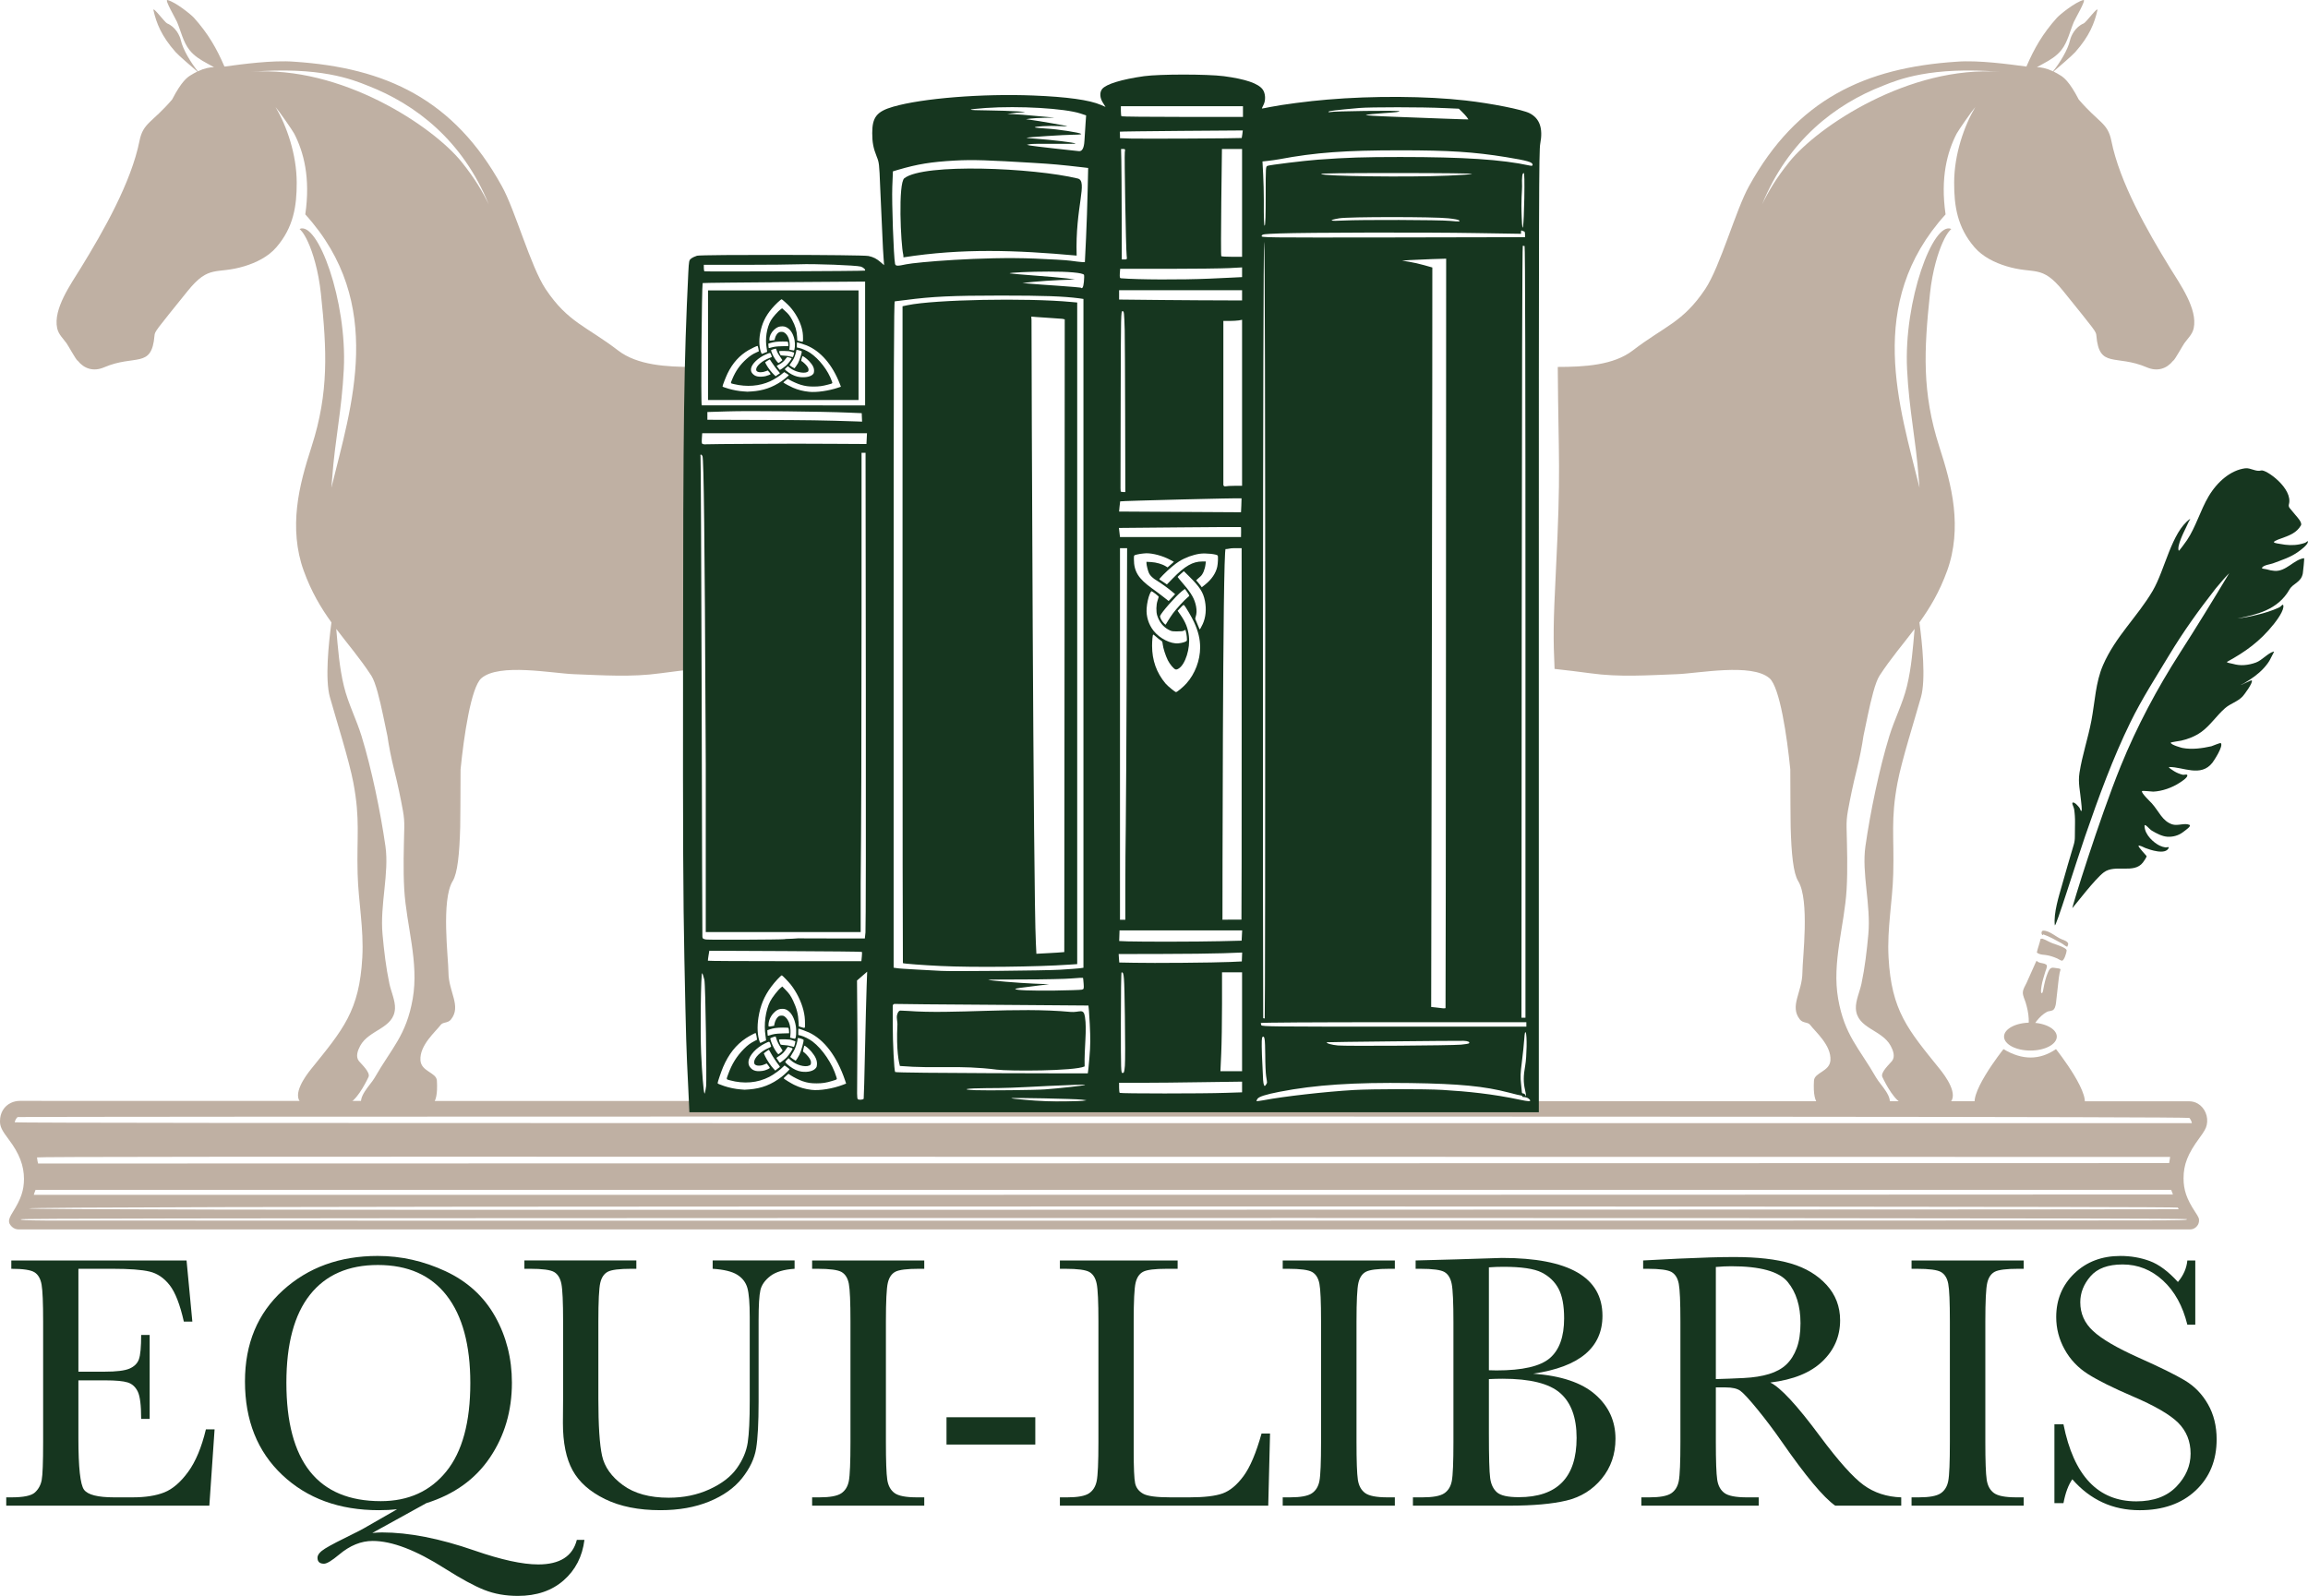 <?xml version="1.0" encoding="UTF-8"?>
<svg id="Equi-Libris_Logo" xmlns="http://www.w3.org/2000/svg" width="1959.484" height="1355.095" version="1.1" xmlns:serif="http://www.serif.com/" viewBox="0 0 1959.484 1355.095">
  <!-- Generator: Adobe Illustrator 29.6.1, SVG Export Plug-In . SVG Version: 2.1.1 Build 9)  -->
  <defs>
    <style>
      .st0 {
        fill: #bfb0a3;
      }

      .st0, .st1 {
        fill-rule: evenodd;
      }

      .st1, .st2 {
        fill: #16361f;
      }
    </style>
  </defs>
  <g id="Mantel">
    <path id="Layer-12" class="st0" d="M16.82,934.775l1841.87.348c2.546 0,5.047.677,7.246,1.96h0c6.017,3.569,9.167,11.054,7.563,18.191-.639,2.867-2.11,5.457-6.225,11.054-9.806,13.293-13.446,22.458-13.446,34.142,0,9.935,2.6,17.492,9.732,28.406,3.283,4.968,3.64,5.878,3.358,8.396-.282,1.96-1.055,3.358-2.585,4.757h0c-1.349,1.216-3.1,1.89-4.916,1.89H15.75c-2.154,0-4.22-.856-5.743-2.379h0c-3.358-3.359-3.218-5.808.839-12.314,7.068-11.335,9.446-18.471,9.516-28.127,0-11.335-3.988-21.759-12.804-33.373-6.017-7.977-7.626-11.195-7.556-15.813,0-6.996,3.499-12.733,9.305-15.462h0c2.35-1.106,4.915-1.679,7.513-1.678ZM1860.483,952.125c-.282-.909-1.055-2.168-1.679-2.867-1.129-1.12-555.502-1.19-1183.152-1.19-362.768,0-659.978.209-660.538.42-.979.349-2.588,3.148-2.588,4.478,0,.489,243.267.698,662.985.698h1185.388l-.416-1.539ZM1817.026,1036.293c35.895-.07,40.382-.209,39.61-1.12-.773-.909-597.058-1.049-1181.054-.909-521.237.14-657.737.42-657.948,1.05-.279.698,4.408.909,20.919,1.049,20.081.209,1692.835.14,1778.473-.07ZM1849.489,1026.779c.223-.141-.059-.771-.55-1.4-.773-.911-591.665-1.05-1173.707-.911q-649.552.211-650.812,1.611-.56,1.398,650.882,1.189c358.29-.07,1173.979-.279,1174.187-.489ZM1844.734,1014.254c0-.209-.282-1.119-.698-2.099l-.698-1.819H30.158l-.77,2.099-.7,2.099h646.823c355.702,0,1169.223-.141,1169.223-.281ZM1842.016,985.009l.416-2.658-1166.779-.14c-476.81-.141-644.236,0-644.236.559,0,.42.209,1.82.42,3.009l.489,2.169,643.397-.14,1165.862-.21.431-2.59Z" serif:id="Layer 12"/>
  </g>
  <g id="Ink-Well">
    <path id="Layer-7" class="st0" d="M1767.803,941.111c-11.143,8.381-78.001,8.381-89.144,0-11.143-8.381,22.286-50.288,22.286-50.288,16.105,9.675,30.918,9.345,44.572,0,0,0,33.444,41.907,22.286,50.288Z" serif:id="Layer 7"/>
    <path id="Layer-8" class="st0" d="M1723.825,868.334c12.361,0,22.39,5.311,22.39,11.852,0,6.542-10.029,11.852-22.39,11.852-12.376,0-22.405-5.31-22.405-11.852,0-6.54,10.029-11.852,22.405-11.852Z" serif:id="Layer 8"/>
  </g>
  <path class="st0" d="M1721.597,875.59c.49-3.486.981-7.091.773-10.69-.267-4.775-1.278-9.397-2.689-13.944-.802-2.613-2.362-5.392-2.288-8.213.074-2.995,2.08-5.771,3.194-8.258,2.734-6.037,5.363-12.14,8.112-18.151l.431-.493c1.961,2.074,4.264,1.685,6.552,2.446.579.201,2.095.792,2.139,1.813.045,1.573-.981,3.667-1.397,5.101-1.159,4.102-2.57,7.925-3.209,12.251-.104.669-.936,5.347.059,5.806,1.055.499,1.486-3.203,1.575-3.647.862-4.713,1.991-9.611,3.818-13.861,2.08-4.826,3.343-4.273,7.384-3.68.475.073,3.075.262,3.269.951.149.504-.565,2.347-.654,2.826-.565,2.722-.862,5.525-1.174,8.316-.565,4.988-1.174,9.959-1.679,14.963-.268,2.627-.505,5.968-2.125,7.9-1.411,1.706-4.026,1.217-5.839,2.156-3.194,1.648-6.181,4.579-8.588,7.513-2.615,3.209-4.249,7.172-6.136,10.987-.252.495-1.545,3.292-2.184,3.126-.059-.019.594-4.824.654-5.216Z"/>
  <path class="st0" d="M1736.825,810.919c-1.961-.248-3.937-.273-5.839-1.079-.193-.08-1.783-.868-1.709-1.189.847-3.875,2.347-7.509,3.165-11.458l1.456-.19c3.031,1.021,5.824,2.87,8.84,4,2.154.804,4.353,1.386,6.478,2.313.877.385,5.349,2.107,5.363,3.705.015,1.725-2.184,8.888-4.041,8.698-1.144-.12-2.808-1.371-3.937-1.863-3.224-1.389-6.418-2.508-9.776-2.937Z"/>
  <path class="st0" d="M1750.019,800.803c-4.918-2.711-10.118-5.627-15.273-7.4l-.386.658c-1.634-.566-1.382-3.787.208-3.832,5.572-.165,10.979,5.494,16.135,7.47,1.382.526,5.022,1.615,5.23,3.872.03.244-.773,2.426-.906,2.371-1.679-.634-3.387-2.243-5.007-3.139Z"/>
  <path class="st1" d="M1850.573,554.696c14.367-22.363,28.259-45.055,42.032-67.993-3.09,3.07-7.042,7.571-11.559,13.082-14.219,18.185-27.323,36.347-39.743,56.985-11.173,18.557-22.717,36.374-32.538,56.403-14.917,30.441-27.011,63.61-38.466,96.759-7.964,23.075-25.332,79.115-25.763,75.63-1.218-10.139,3.581-25.058,6.091-33.968,3.237-11.492,6.561-22.961,9.983-34.379.64-2.137.954-4.352.943-6.583-.02-3.756.072-8.094.129-11.951.074-3.921-.164-7.75-.743-11.62-.282-1.899-2.481-5.384-1.085-5.635,1.664-.299,4.487,2.997,5.601,4.469.624.805,1.07,3.346,1.709,2.61.624-.726-.223-6.886-.342-8.256-.758-8.588-2.704-15.456-1.337-24.121,2.377-15.108,7.265-29.265,10.103-44.211,3.046-16.138,3.551-32.594,9.895-47.174,10.578-24.333,29.239-41.098,42.136-63.056,10.519-17.937,15.897-49.671,31.676-61.044.639-.461-.758,1.676-1.144,2.503-.728,1.556-1.471,3.099-2.184,4.67-1.411,3.101-8.112,15.825-6.21,19.827.253.529,6.641-8.47,6.998-9.007,7.414-11.063,11.321-25.229,18.26-37.025,7.488-12.705,18.958-22.375,31.067-23.957,4.769-.622,9.093,3.208,13.669,1.833,3.921-1.185,27.348,15.243,23.489,28.874-.301,1.064-.001,2.204.71,3.051,1.637,1.947,3.247,3.921,4.877,5.869,1.322,1.593,6.032,6.458,4.65,8.845-3.625,6.27-9.732,8.454-15.169,10.491-.476.177-8.038,2.584-7.771,3.752.193.874,4.71,1.351,5.393,1.489,5.438,1.099,10.95,1.398,16.358.336,1.605-.319,3.194-.75,4.769-1.3.817-.285,2.541-2.108,2.422-.955-.282,2.887-6.285,7.094-7.83,8.247-6.775,5.037-14.516,7.351-21.929,10.168-2.243.854-7.429,1.319-9.182,3.506-.995,1.221,2.585,1.159,3.907,1.573,2.14.667,4.294,1.092,6.463,1.278,9.969.856,16.596-9.7,25.258-10.748.357-.039-.891,11.84-1.085,12.874-1.441,7.839-8.186,8.2-11.395,13.823-9.999,17.462-28.17,21.182-43.577,24.403-1.218.253,2.451-.306,3.685-.493,2.749-.42,5.468-.917,8.201-1.533,6.106-1.379,12.139-2.903,18.081-5.187,1.827-.697,3.625-1.471,5.393-2.352,1.01-.501,2.63-2.976,3.016-1.572,1.099,4.102-5.765,13.116-7.8,15.675-12.035,15.208-24.678,23.981-39.743,32.263-1.486.814,3.12,1.336,4.71,1.799,3.179.914,6.404,1.303,9.628,1.064,3.447-.251,6.805-.976,10.103-2.22,5.126-1.931,9.865-7.816,14.842-9.255.981-.285-.832,2.483-1.352,3.636-1.099,2.389-2.362,4.682-3.833,6.653-4.219,5.69-9.39,9.91-14.724,13.404-1.664,1.091-3.343,2.133-5.037,3.159-.802.496-3.343,1.599-2.451,1.423.639-.129,8.573-4.269,8.9-3.803,1.322,1.848-6.478,12.245-7.77,13.606-4.383,4.628-10.296,5.939-14.961,10.038-7.072,6.198-12.733,14.897-20.251,20.225-5.2,3.693-11.069,5.941-16.878,7.274-.446.102-8.9,1.351-8.914,1.689-.104,1.896,9.449,4.435,9.895,4.518,8.023,1.535,16.715.337,24.619-1.438,1.07-.245,7.548-3.236,8.068-2.597,2.214,2.689-6.166,15.218-7.221,16.575-9.821,12.556-24.901,3.523-36.564,3.653-1.605.019,2.63,2.686,4.116,3.582,2.303,1.389,4.71,2.341,7.161,2.968,1.337.345,4.309-.972,4.011.817-.342,2.079-4.947,4.945-6.389,5.894-6.552,4.338-15.155,7.34-22.613,7.629-1.099.043-9.211-1.025-9.509-.409-.773,1.617,7.518,9.43,8.365,10.376,6.166,6.918,8.825,14.96,17.264,17.823,4.546,1.545,10.578-1.374,14.575.391,2.214.975-3.179,4.515-5.155,6.057-3.967,3.104-8.81,4.331-13.416,4.068-4.457-.259-9.286-2.795-13.357-5.231-2.035-1.224-6.225-6.772-6.106-3.744.282,7.626,8.038,14.15,12.688,16.453,1.634.814,3.358,1.337,5.081,1.597.921.141,3.224-.836,2.793.278-2.526,6.522-16.284,1.588-19.894.215-.995-.379-4.918-2.613-5.78-1.839-.609.544,6.389,8.105,6.805,8.628.505.627-2.674,5.014-3.046,5.502-7.652,9.986-23.608,1.194-33.191,8.36-7.726,5.774-24.44,27.938-26.669,30.324-1.07,1.143,22.657-75.331,40.992-120.489,13.758-33.882,31.156-66.298,50.099-95.823Z"/>
  <g id="Right-Horse">
    <path id="Layer-5" class="st0" d="M1386.206,297.591c27.1-20.802,42.523-23.712,61.526-52.137,12.819-19.218,25.959-67.389,37.16-87.351,40.59-73.742,98.481-100.611,176.382-105.715,18.386-1.458,44.832,2.22,59.146,4.134,6.588-15.299,13.782-27.97,25.972-41.506,2.352-2.613,15.542-13.335,22.438-14.997,2.716-.651-6.949,15.804-8.096,18.496-3.37,7.916-5.172,16.986-10.565,23.882-4.078,5.215-9.659,8.561-15.371,11.633-1.022.55-3.108,1.698-5.488,3.013,3.392.037,7.993.819,13.725,3.506,5.744-7.109,12.596-18.309,14.394-26.305.912-4.05,4.46-11.375,11.647-14.37,2.013-.836,12.537-15.233,11.589-11.078-2.425,10.601-6.594,21.73-18.8,35.45-2.64,2.969-13.921,12.644-18.438,16.489,1.888.906,3.899,2.018,6.026,3.377,2.251,1.437,7.292,4.656,15.388,20.387,17.104,19.967,24.599,19.598,27.706,35.138,7.03,35.153,30.406,76.261,49.738,107.732,8.525,13.877,23.675,34.959,20.155,51.326-1.137,5.289-5.02,8.653-7.943,12.749-1.487,2.086-7.507,13.075-9.256,14.715-.048.045-.095.039-.143-.012-5.463,6.924-13.452,9.622-22.42,5.774-26.373-11.317-40.479,1.38-42.858-26.852-.316-3.759-.676-3.848-28.082-37.879-18.634-23.137-24.103-13.771-48.414-21.193-9.436-2.881-19.875-7.803-26.939-15.991-14.66-16.985-17.38-35.135-17.318-55.087.074-23.784,8.412-47.912,17.958-64.01-3.022,3.442-14.459,19.906-15.853,22.605-7.992,15.483-13.902,37.449-9.382,68.516-68.687,75.761-38.938,163.531-22.137,232.111-.239-2.503-.459-5.019-.642-7.552-2.484-34.068-8.201-57.957-9.908-92.948-2.946-58.036,22.112-126.258,37.577-119.216-.003.079-3.172,2.131-7.225,11.153-3.991,8.678-8.87,24.323-10.905,43.66-5.124,48.208-6.837,84.066,7.848,129.828,5.445,16.865,10.409,33.821,12.341,51.473,1.936,17.557.853,36.32-5.61,54.057-6.533,18.087-14.707,31.651-23.555,43.917,2.426,17.848,5.563,48.245,1.337,63.374-5.197,18.592-16.365,53.742-19.93,72.673-5.918,31.419-2.784,45.579-3.622,77.227-.639,24.023-5.323,46.541-3.985,71.149,2.469,45.429,16.365,61.227,43.474,94.799,4.891,6.059,16.478,21.875,8.246,28.993-5.291,4.573-33.61,2.193-38.689.86-7.452-1.952-15.236-16.657-18.285-23.084-1.863-3.927,6.256-11.139,8.176-13.587,2.954-3.771.924-9.085-1.113-12.881-7.433-13.866-28.696-14.632-29.544-31.648-.333-6.622,3.355-14.587,4.726-21.068,2.928-13.84,4.548-27.858,5.839-41.93,2.304-25.152-5.765-51.803-2.457-74.902,4.114-28.759,11.73-65.616,20.257-93.39,4.432-14.432,11.406-27.693,14.979-42.425,3.896-16.047,5.096-32.33,6.506-48.634-9.714,12.849-20.038,24.754-29.785,39.691-3.691,5.726-7.157,20.378-9.929,33.46-1.386,6.542-2.602,12.69-3.579,17.116l-.091.407c-1.241,8.492-3.071,18.242-5.956,29.801-2.855,11.434-5.266,22.895-7.317,34.241-.822,4.547-1.201,9.163-1.095,13.783.403,17.612,1.05,35.215.031,52.717-1.783,30.573-12.633,61.921-7.169,92.888,5.503,31.174,17.707,41.471,32.404,67.121,3.535,6.169,15.174,16.518,10.4,24.464-4.462,7.418-32.899,4.768-40.748,4.12-17.371-1.44-23.874-3.799-22.598-26.262.398-7.048,13.332-7.61,13.973-17.292.845-12.803-12.889-24.283-17.212-30.062-1.972-2.634-6.057-1.233-8.727-4.612-9.057-11.464,2.096-23.178,2.16-40.158.045-11.709,6.352-61.217-3.616-77.367-4.118-6.672-5.756-23.099-6.368-45.976,0,0-.355-33.142-.302-48.756-2.752-27.822-8.873-69.822-17.642-77.453-15.046-13.098-60.175-4.135-78.659-3.457-24.587.906-48.878,2.651-73.384-.771-9.931-1.385-20.15-2.536-30.458-3.708-1.171-26.186-1.123-38.452,1.088-82.461,4.465-88.905,2.205-92.725,1.627-173.946,22.58-.007,47.334-1.41,63.67-13.978ZM1598.865,72.707c-40.971,15.836-80.748,46.725-102.846,100.852,5.172-10.718,11.919-22.203,23.06-36.051,24.323-30.232,102.034-82.142,179.135-76.495-58.676-4.797-86.486,6.513-99.35,11.694ZM1698.215,61.013" serif:id="Layer 5"/>
  </g>
  <g id="Left-Horse">
    <path id="Layer-51" data-name="Layer-5" class="st0" d="M588.446,311.569c-.578,81.221-2.838,85.041,1.627,173.946,2.211,44.009,2.258,56.275,1.088,82.461-10.308,1.172-20.527,2.324-30.458,3.708-24.506,3.422-48.796,1.677-73.384.771-18.484-.677-63.613-9.641-78.659,3.457-8.769,7.631-14.89,49.631-17.642,77.453.053,15.614-.302,48.756-.302,48.756-.612,22.877-2.249,39.304-6.368,45.976-9.968,16.15-3.661,65.658-3.616,77.367.064,16.98,11.217,28.694,2.16,40.158-2.67,3.379-6.756,1.978-8.727,4.612-4.324,5.779-18.058,17.26-17.212,30.062.642,9.682,13.575,10.244,13.973,17.292,1.276,22.463-5.227,24.822-22.598,26.262-7.849.648-36.286,3.298-40.748-4.12-4.774-7.946,6.866-18.295,10.4-24.464,14.697-25.65,26.901-35.947,32.404-67.121,5.465-30.967-5.386-62.315-7.169-92.888-1.019-17.502-.371-35.105.031-52.717.106-4.62-.273-9.235-1.095-13.783-2.051-11.346-4.462-22.807-7.317-34.241-2.885-11.559-4.716-21.308-5.956-29.801l-.091-.407c-.978-4.426-2.193-10.574-3.579-17.116-2.772-13.082-6.239-27.734-9.929-33.46-9.746-14.938-20.071-26.843-29.785-39.691,1.41,16.304,2.61,32.587,6.506,48.634,3.573,14.733,10.547,27.993,14.979,42.425,8.527,27.774,16.143,64.631,20.257,93.39,3.307,23.099-4.762,49.75-2.457,74.902,1.291,14.073,2.911,28.091,5.839,41.93,1.371,6.481,5.059,14.446,4.726,21.068-.848,17.016-22.111,17.781-29.544,31.648-2.037,3.796-4.066,9.11-1.113,12.881,1.92,2.449,10.039,9.66,8.176,13.587-3.049,6.427-10.832,21.132-18.285,23.084-5.078,1.333-33.398,3.713-38.689-.86-8.232-7.118,3.355-22.934,8.246-28.993,27.109-33.572,41.005-49.37,43.474-94.799,1.339-24.608-3.346-47.126-3.985-71.149-.838-31.648,2.295-45.808-3.622-77.227-3.564-18.931-14.733-54.081-19.93-72.673-4.225-15.129-1.089-45.526,1.337-63.374-8.848-12.266-17.022-25.83-23.555-43.917-6.463-17.737-7.546-36.5-5.61-54.057,1.931-17.652,6.895-34.609,12.341-51.473,14.685-45.762,12.972-81.62,7.848-129.828-2.035-19.337-6.915-34.982-10.905-43.66-4.053-9.023-7.222-11.075-7.225-11.153,15.465-7.042,40.523,61.18,37.577,119.216-1.707,34.991-7.424,58.88-9.908,92.948-.183,2.533-.403,5.049-.642,7.552,16.801-68.58,46.55-156.35-22.137-232.111,4.52-31.067-1.391-53.033-9.382-68.516-1.394-2.7-12.831-19.163-15.853-22.605,9.546,16.098,17.884,40.226,17.958,64.01.062,19.952-2.658,38.102-17.318,55.087-7.065,8.188-17.503,13.11-26.939,15.991-24.311,7.421-29.78-1.945-48.414,21.193-27.406,34.031-27.765,34.12-28.082,37.879-2.379,28.232-16.484,15.535-42.858,26.852-8.968,3.848-16.957,1.15-22.42-5.774-.048.051-.095.056-.143.012-1.749-1.64-7.769-12.629-9.256-14.715-2.922-4.096-6.806-7.46-7.943-12.749-3.52-16.367,11.63-37.449,20.155-51.326,19.332-31.471,42.708-72.58,49.738-107.732,3.107-15.539,10.602-15.171,27.706-35.138,8.096-15.731,13.137-18.951,15.388-20.387,2.128-1.359,4.138-2.471,6.026-3.377-4.517-3.845-15.798-13.52-18.438-16.489-12.207-13.719-16.376-24.849-18.8-35.45-.948-4.156,9.576,10.241,11.589,11.078,7.186,2.995,10.734,10.32,11.647,14.37,1.798,7.996,8.65,19.196,14.394,26.305,5.732-2.688,10.333-3.469,13.725-3.506-2.38-1.315-4.466-2.463-5.488-3.013-5.713-3.073-11.293-6.418-15.371-11.633-5.393-6.895-7.195-15.966-10.565-23.882-1.147-2.692-10.812-19.147-8.096-18.496,6.895,1.663,20.086,12.384,22.438,14.997,12.19,13.535,19.384,26.207,25.972,41.506,14.314-1.914,40.76-5.592,59.146-4.134,77.901,5.105,135.792,31.974,176.382,105.715,11.201,19.962,24.341,68.133,37.16,87.351,19.003,28.425,34.426,31.336,61.526,52.137,16.336,12.568,41.089,13.97,63.67,13.978ZM212.767,61.013c77.101-5.647,154.812,46.263,179.135,76.495,11.142,13.849,17.888,25.333,23.06,36.051-22.097-54.127-61.875-85.015-102.846-100.852-12.863-5.181-40.674-16.492-99.35-11.694ZM212.767,61.013" serif:id="Layer 5"/>
  </g>
  <g id="Libris">
    <path id="Layer-41" class="st1" d="M1854.971,1172.154c-8.127-4.861-21.157-11.287-39.075-19.271-18.72-8.394-31.676-15.972-38.852-22.724-7.265-6.653-10.891-14.791-10.891-24.412,0-7.986,2.882-15.327,8.677-22.032,5.78-6.705,14.857-10.058,27.249-10.058,13,0,24.44,4.552,34.32,13.663,9.88,9.109,16.759,21.6,20.652,37.467h6.745v-54.512h-6.745c-.609,6.549-3.284,12.648-7.993,18.272-8.186-9.005-16.165-14.942-23.95-17.811-7.77-2.865-16.061-4.297-24.871-4.297-15.764,0-28.794,4.937-39.075,14.814-10.281,9.883-15.437,22.242-15.437,37.08,0,9.73,2.377,18.891,7.146,27.485,4.754,8.602,11.381,15.587,19.879,20.959,8.498,5.378,21.083,11.647,37.767,18.812,18.735,7.986,31.631,15.459,38.704,22.421,7.057,7.054,10.593,15.82,10.593,26.25,0,10.341-4.012,19.686-12.049,28.021-8.038,8.35-19.374,12.525-34.023,12.525-32.553,0-53.175-21.811-61.866-65.417h-7.681v66.947h7.681c1.634-8.692,4.145-15.452,7.518-20.265,15.258,17.502,34.291,26.253,57.127,26.253,19.849,0,35.717-5.572,47.603-16.744,11.871-11.143,17.799-25.629,17.799-43.443,0-11.263-2.451-21.197-7.369-29.79-4.918-8.602-11.44-15.331-19.582-20.191" serif:id="Layer 4"/>
    <path id="uuid-8817708e-c78f-4c8d-b077-1079edbe7a8e" data-name="Layer-51" class="st1" d="M1622.899,1077.341h4.442c10.549,0,17.398.92,20.577,2.759,3.179,1.845,5.23,5.175,6.136,9.987.936,4.809,1.382,15.502,1.382,32.085v102.104c0,17.413-.446,28.496-1.382,33.251-.906,4.754-3.09,8.261-6.522,10.519-3.417,2.243-9.583,3.373-18.497,3.373h-6.136v7.057h95.191v-7.057h-6.136c-9.42,0-15.793-1.218-19.121-3.685-3.328-2.451-5.378-6.21-6.136-11.277-.773-5.081-1.159-15.793-1.159-32.181v-102.104c0-17.294.535-28.248,1.62-32.857,1.07-4.604,3.194-7.748,6.374-9.442,3.165-1.688,9.88-2.532,20.117-2.532h4.442v-7.066h-95.191v7.066Z" serif:id="Layer 5"/>
    <path id="Layer-6" class="st1" d="M1545.046,1219.373c15.764,21.187,28.155,35.048,37.158,41.601,9.003,6.552,19.656,10.044,31.943,10.445v7.057h-56.042c-9.939-6.953-25.139-25.168-45.612-54.645-6.552-9.42-13.357-18.46-20.414-27.109-7.072-8.65-11.931-13.918-14.59-15.816-2.66-1.891-6.805-2.841-12.436-2.841h-8.305v46.211c0,16.388.401,27.1,1.159,32.166.773,5.081,2.823,8.84,6.151,11.292,3.313,2.451,9.687,3.685,19.107,3.685h9.984v7.057h-99.648v-7.057h6.76c8.9,0,15.065-1.129,18.498-3.373,3.417-2.243,5.601-5.765,6.522-10.519.921-4.754,1.382-15.838,1.382-33.251v-102.106c0-16.582-.46-27.271-1.382-32.084-.921-4.814-2.971-8.142-6.136-9.987-3.179-1.835-10.044-2.761-20.578-2.761h-3.536v-7.065l29.789-1.532c19.864-.92,35.628-1.385,47.291-1.385,19.864,0,36.014,1.844,48.45,5.528,12.436,3.685,22.494,9.727,30.175,18.12,7.666,8.394,11.514,18.423,11.514,30.094,0,13.614-5.022,25.232-15.051,34.854-10.029,9.628-24.782,15.611-44.23,17.968,8.706,4.197,22.732,19.347,42.076,45.452ZM1480.565,1170.079c8.186-.407,15.303-1.536,21.335-3.376,6.032-1.845,10.935-4.533,14.664-8.062,3.729-3.533,6.686-8.166,8.825-13.899,2.154-5.729,3.224-12.794,3.224-21.188,0-14.634-3.655-26.355-10.98-35.163-7.325-8.8-23.252-13.207-47.826-13.207-3.789,0-8.142.209-13.06.617v95.199c7.696-.205,15.615-.508,23.816-.921Z" serif:id="Layer 6"/>
    <path id="Layer-71" class="st1" d="M1354.337,1184.052c11.47,10.035,17.205,22.568,17.205,37.609,0,13.119-3.893,24.396-11.663,33.86-7.785,9.479-17.74,15.675-29.863,18.587-12.139,2.912-28.393,4.368-48.762,4.368h-81.686v-7.057h7.993c8.9,0,15.065-1.129,18.497-3.373,3.432-2.258,5.601-5.765,6.522-10.519.921-4.754,1.382-15.838,1.382-33.251v-101.335c0-16.891-.49-27.788-1.456-32.706-.981-4.913-3.016-8.295-6.136-10.134-3.135-1.839-9.969-2.76-20.503-2.76h-3.997v-7.065l34.246-.92,39.001-1.233c56.904,0,85.371,16.379,85.371,49.138,0,13.51-4.888,24.36-14.664,32.549-9.776,8.194-24.485,13.724-44.141,16.582,23.638,1.741,41.199,7.626,52.655,17.659ZM1264.064,1076.109v87.367c2.555.106,4.71.152,6.448.152,22.108,0,37.203-3.475,45.3-10.437,8.082-6.961,12.124-18.218,12.124-33.783,0-10.844-1.59-19.243-4.754-25.18-3.179-5.937-7.934-10.518-14.278-13.742-6.359-3.226-17.205-4.838-32.552-4.838-3.997,0-8.097.156-12.287.461ZM1326.242,1258.67c8.201-8.394,12.287-20.979,12.287-37.767,0-17.199-4.635-29.865-13.892-38.002-9.271-8.137-25.57-12.207-48.911-12.207-3.685,0-7.577.104-11.663.309v46.364c0,19.76.357,32.3,1.07,37.619.713,5.334,2.63,9.375,5.765,12.139,3.12,2.763,9.286,4.145,18.497,4.145,16.373,0,28.66-4.205,36.846-12.599Z" serif:id="Layer 7"/>
    <path id="Layer-81" class="st1" d="M1089.019,1077.341h4.453c10.541,0,17.398.92,20.576,2.759,3.172,1.845,5.221,5.175,6.141,9.987.924,4.809,1.38,15.502,1.38,32.085v102.104c0,17.413-.456,28.496-1.38,33.251-.92,4.754-3.096,8.261-6.525,10.519-3.428,2.243-9.593,3.373-18.499,3.373h-6.145v7.057h95.201v-7.057h-6.151c-9.412,0-15.786-1.218-19.11-3.685-3.33-2.451-5.372-6.21-6.142-11.277-.768-5.081-1.151-15.793-1.151-32.181v-102.104c0-17.294.536-28.248,1.612-32.857,1.071-4.604,3.2-7.748,6.374-9.442,3.168-1.688,9.877-2.532,20.111-2.532h4.457v-7.066h-95.201v7.066Z" serif:id="Layer 8"/>
    <path id="Layer-9" class="st1" d="M1055.777,1253.307c-5.582,7.577-11.467,12.48-17.659,14.739-6.193,2.243-15.686,3.373-28.482,3.373h-15.814c-11.978,0-19.784-1.04-23.417-3.15-3.637-2.095-5.861-5.037-6.677-8.825-.82-3.789-1.227-13.208-1.227-28.259v-109.01c0-17.3.535-28.248,1.608-32.859,1.076-4.609,3.2-7.753,6.377-9.442,3.174-1.692,9.879-2.532,20.112-2.532h9.213v-7.071h-99.959v7.071h4.606c10.541,0,17.374.92,20.499,2.761,3.121,1.839,5.169,5.169,6.142,9.981.972,4.814,1.46,15.507,1.46,32.09v102.101c0,17.413-.489,28.496-1.46,33.251-.973,4.754-3.174,8.261-6.601,10.519-3.434,2.243-9.598,3.373-18.503,3.373h-6.142v7.057h176.886l1.532-61.257h-7.213c-4.609,16.477-9.702,28.511-15.279,36.089" serif:id="Layer 9"/>
  </g>
  <g id="Hyphen">
    <rect id="Layer-10" class="st2" x="803.58" y="1203.398" width="75.389" height="23.183" serif:id="Layer 10"/>
  </g>
  <g id="Equi">
    <path id="Layer-11" class="st1" d="M689.497,1077.341h4.453c10.541,0,17.399.92,20.576,2.759,3.168,1.845,5.216,5.175,6.142,9.987.92,4.809,1.379,15.502,1.379,32.085v102.104c0,17.413-.459,28.496-1.379,33.251-.926,4.754-3.102,8.261-6.525,10.519-3.433,2.243-9.598,3.373-18.505,3.373h-6.141v7.057h95.197v-7.057h-6.141c-9.423,0-15.79-1.218-19.116-3.685-3.328-2.451-5.377-6.21-6.145-11.277-.764-5.081-1.153-15.793-1.153-32.181v-102.104c0-17.294.541-28.248,1.617-32.857,1.073-4.604,3.197-7.748,6.374-9.442,3.168-1.688,9.873-2.532,20.111-2.532h4.453v-7.066h-95.197v7.066Z" serif:id="Layer 11"/>
    <path id="Layer-121" class="st1" d="M605.047,1077.341c9.516.612,16.478,2.3,20.879,5.065,4.401,2.763,7.27,6.5,8.602,11.21,1.327,4.708,1.995,12.951,1.995,24.72v70.938c0,16.175-.563,28.02-1.692,35.552-1.123,7.518-4.221,14.828-9.29,21.944-5.063,7.117-12.794,13.06-23.183,17.814-10.39,4.769-21.932,7.146-34.622,7.146-16.175,0-29.126-3.566-38.848-10.682-9.726-7.102-15.634-15.422-17.735-24.946-2.101-9.524-3.148-25.642-3.148-48.365v-65.566c0-17.294.535-28.248,1.612-32.857,1.076-4.604,3.2-7.748,6.374-9.442,3.172-1.688,9.877-2.532,20.115-2.532h4.145v-7.066h-95.047v7.066h4.762c10.541,0,17.376.92,20.5,2.759,3.12,1.845,5.164,5.175,6.141,9.987.972,4.809,1.461,15.502,1.461,32.085v64.797l-.156,21.344c0,16.78,2.741,30.166,8.213,40.15,5.476,9.984,14.639,18.126,27.485,24.411,12.847,6.3,28.534,9.449,47.065,9.449,15.66,0,29.477-2.451,41.457-7.369,11.973-4.918,21.262-11.514,27.869-19.805,6.601-8.29,10.593-16.744,11.974-25.347,1.385-8.588,2.073-21.747,2.073-39.454v-69.249c0-12.69.511-21.24,1.536-25.645,1.024-4.396,3.812-8.365,8.369-11.898,4.552-3.533,11.439-5.604,20.652-6.216v-7.066h-69.556v7.066Z" serif:id="Layer 12"/>
    <path id="Layer-131" class="st1" d="M456.875,1328.381c18.428,0,29.377-6.953,32.859-20.874h6.45c-1.741,14.114-7.626,25.584-17.659,34.395-10.03,8.796-22.98,13.193-38.848,13.193-10.437,0-19.936-1.679-28.482-5.066-8.549-3.373-19.679-9.42-33.393-18.111-24.568-15.66-45.04-23.489-61.419-23.489-9.827,0-19.349,3.878-28.557,11.663-6.142,5.126-10.39,7.681-12.748,7.681-3.685,0-5.528-1.694-5.528-5.066,0-2.556,2.2-5.2,6.606-7.904,4.401-2.719,12.69-7.042,24.873-12.985,2.56-1.218,5.117-2.555,7.677-3.982l28.406-16.284c-4.814.52-9.978.773-15.507.773-33.475,0-60.78-9.954-81.916-29.863-21.139-19.909-31.706-46.398-31.706-79.465,0-32.032,10.718-57.807,32.166-77.306,21.444-19.505,48.289-29.25,80.534-29.25,19.855,0,39.051,4.325,57.58,12.97,18.527,8.648,32.554,21.448,42.072,38.387,9.518,16.943,14.278,35.698,14.278,56.274,0,23.953-6.216,45.138-18.655,63.561-12.439,18.438-30.425,31.334-53.971,38.703l-45.908,25.332c3.168-.297,5.933-.461,8.289-.461,22.724,0,48.878,5.111,78.459,15.363,22.724,7.874,40.743,11.812,54.05,11.812ZM323.291,1274.642c23.44,0,41.972-8.394,55.586-25.183,13.611-16.789,20.42-41.813,20.42-75.083,0-32.341-6.705-57.138-20.115-74.389-13.41-17.248-32.859-25.873-58.346-25.873-25.082,0-44.297,8.421-57.656,25.261-13.358,16.839-20.04,41.74-20.04,74.697,0,33.475,6.681,58.599,20.04,75.388,13.358,16.789,33.395,25.183,60.111,25.183Z" serif:id="Layer 13"/>
    <path id="Layer-14" class="st1" d="M159.689,1249.845c-6.398,8.751-13.127,14.531-20.193,17.353-7.06,2.823-16.071,4.219-27.026,4.219h-15.507c-13.923,0-22.467-2.169-25.639-6.522-3.174-4.353-4.762-18.854-4.762-43.532v-49.286h22.88c8.905,0,15.223.588,18.964,1.765,3.732,1.18,6.573,3.737,8.518,7.677,1.948,3.94,2.921,11.699,2.921,23.261h7.216v-71.241h-7.216c0,10.234-.64,17.119-1.921,20.647-1.281,3.532-3.94,6.169-7.986,7.91-4.044,1.74-11.13,2.612-21.264,2.612h-22.112v-87.369h28.869c14.535,0,25.076.792,31.63,2.382,6.549,1.584,12.207,5.424,16.969,11.513,4.756,6.094,8.772,16.408,12.049,30.937h7.218l-4.913-51.897H9.601v7.065c10.029,0,16.606.997,19.728,2.992,3.12,1.997,5.115,5.506,5.989,10.519.872,5.017,1.303,15.455,1.303,31.321v102.104c0,17.413-.407,28.244-1.227,32.478-.82,4.249-2.741,7.755-5.757,10.519-3.021,2.763-9.697,4.145-20.035,4.145h-4.301v7.057h172.432l4.453-64.793h-7.374c-3.68,15.362-8.726,27.412-15.122,36.163" serif:id="Layer 14"/>
  </g>
  <g id="Books">
    <path id="Layer-13" class="st1" d="M585.275,944.445c-.183-4.426-.513-11.779-.905-19.74-1.816-36.316-1.891-40.629-3.329-110.084-1.059-55.155-1.287-98.206-1.135-251.189.076-209.048.758-254.746,4.465-331.994.529-9.911.605-10.516,2.42-11.878.984-.832,3.254-1.891,4.994-2.42,3.934-1.059,140.5-.909,145.57.226,4.237.908,6.961,2.346,10.44,5.372l2.801,2.42-.455-6.355c-.303-3.557-.68-11.046-.908-16.645-.227-5.6-.53-13.089-.756-16.646-.152-3.555-.758-15.585-1.211-26.859-.756-19.671-.908-20.655-2.951-25.724-2.875-7.187-3.783-12.03-3.783-19.974,0-13.467,3.858-18.309,17.704-22.319,24.665-7.188,75.81-11.274,119.012-9.534,28.599,1.135,47.817,3.784,57.501,8.02l3.858,1.666-2.194-3.481c-2.723-4.236-2.951-8.852-.68-11.727,3.33-4.162,16.419-8.172,35.56-10.895,13.317-1.816,53.492-1.816,67.715,0,18.688,2.496,29.357,6.204,33.064,11.35,2.346,3.252,2.648,9.154.68,12.938-.832,1.664-1.512,3.101-1.361,3.177.074.076,3.177-.529,6.961-1.285,9.533-1.967,33.214-5.069,48.422-6.28,38.738-3.33,84.592-3.026,117.65.756,21.484,2.422,48.346,7.717,54.244,10.819,8.558,4.389,11.5,12.786,9.003,25.876-1.129,5.901-1.203,42.596-1.203,416.278v406.132h-721.192ZM955.026,904.883c.302-3.48.302-22.47,0-42.217-.53-35.031-.682-36.998-2.799-37.074-.379,0-.606,19.218-.606,42.748,0,41.461.076,42.748,1.438,42.748,1.211,0,1.512-.832,1.967-6.204ZM656.946,907.688l1.278,1.362,1.593-1.333c.881-.725,1.762-1.392,1.931-1.45.597-.232.426-.697-.71-2.089-1.734-2.087-5.258-7.481-6.735-10.237-.74-1.42-1.45-2.551-1.593-2.551-.284,0-4.234,2.87-4.234,3.074,0,.058.539,1.189,1.165,2.523,1.848,3.741,4.633,7.83,7.305,10.7ZM659.503,893.74c.597.753,1.166,1.392,1.307,1.392.37.028,3.582-2.668,3.582-3.016,0-.146-.654-1.276-1.45-2.465-.768-1.19-1.848-3.016-2.359-4.06-.795-1.596-1.137-2.523-2.018-5.423-.114-.406-4.462,1.102-4.604,1.566-.056.174.342,1.566.881,3.16,1.052,2.958,2.899,6.439,4.661,8.846ZM731.754,354.461l-.15-3.631-10.819-.455c-22.244-.984-86.404-1.664-102.973-1.059l-17.249.53v6.582l45.244.152c38.284.076,54.171.303,82.241,1.287l3.859.152-.152-3.557ZM1238.673,187.027c-.461-.455-4.457-1.211-9.004-1.666-11.797-1.361-84.889-1.361-92.683,0-9.911,1.741-8.17,2.573,3.784,1.893,14.299-.758,80.653-.606,90.414.302,8.023.682,8.706.682,7.488-.529ZM956.539,217.14c-.68-5.903-2.043-85.345-1.588-87.993.453-2.42.377-2.648-1.362-2.648h-1.816l.227,9.684c.152,5.297.227,26.405.302,46.909l.076,37.224h2.27c2.194,0,2.27-.076,1.891-3.177ZM919.088,934.769l3.404-.529-4.16-.53c-4.994-.68-60.302-1.816-59.771-1.211.227.227,5.145.834,10.971,1.287.364.033.725.067,1.083.101,11.489,1.098,23.031,1.573,34.57,1.33,7.089-.149,13.157-.328,13.905-.448ZM1245.255,99.337c-.832-1.059-2.644-3.102-4.086-4.463l-2.644-2.573-12.332-.529c-18.691-.908-62.725-.908-72.183-.076-19.52,1.74-26.101,2.496-26.101,3.178,0,.453.529.529,1.209.302,2.194-.832,57.421-1.512,58.788-.756.906.53-3.031.984-12.554,1.588-7.646.53-14.606,1.211-15.59,1.59-1.135.377,8.094.984,24.965,1.588,14.753.53,32.761,1.211,40.026,1.514,7.265.302,15.214.529,17.546.605l4.398.076-1.441-2.043ZM651.801,879.297c.085.146.426.175.768.058,4.604-1.478,5.741-1.652,11.538-1.856l5.827-.174-.086-2.03c-.056-1.102-.256-2.205-.397-2.379-.229-.29-1.535-.376-4.775-.376-4.888,0-8.215.464-11.312,1.566l-1.903.667.085,2.145c.056,1.189.171,2.261.256,2.377ZM1054.216,117.193c.076-.076.303-1.588.529-3.254l.379-3.177-52.356.377c-28.751.227-52.206.53-52.054.682.076.15.152,1.512.152,2.951v2.572l8.928.303c8.397.302,94.196-.152,94.423-.455ZM640.661,376.857c21.866-.152,52.13-.152,67.337,0l27.617.152.226-4.54.227-4.615h-139.894l-.303,4.539c-.226,4.01-.076,4.54,1.287,4.766.832.152,2.043.227,2.648.076.606-.076,18.991-.302,40.856-.377ZM596.552,240.366c-.758,2.648-1.655,102.58-.768,103.797,3.582-.104,138.695.099,138.695.099v-105.182s-137.823.871-137.927,1.287ZM728.888,246.598v93.059h-127.773v-93.059h127.773ZM686.869,332.677c6.23.703,16.937-.842,24.923-3.584l2.147-.727-.917-2.391c-6.362-16.352-16.205-27.761-28.222-32.704-1.807-.75-7.592-2.602-8.143-2.602-.077,0-.131.985-.131,2.203v2.178l1.912.398c2.539.539,6.649,2.367,9.214,4.053,7.776,5.178,15.499,15.205,18.588,24.154.707,2.015.995,1.781-3.298,2.928-4.503,1.218-7.619,1.64-12.147,1.64-4.346,0-7.017-.351-10.838-1.475-2.593-.75-7.2-2.765-9.581-4.17l-1.545-.937-.942.703c-2.435,1.899-2.906,2.343-2.723,2.53.863.703,5.707,3.304,8.09,4.334,4.346,1.875,8.351,2.906,13.614,3.468ZM646.419,299.925c.158.351.419.585.603.516.496-.165,4.24-1.64,4.319-1.71.052-.024-.157-1.405-.444-3.07-1.44-7.919,0-17.313,3.586-23.614,1.57-2.765,6.257-8.013,8.561-9.583l.969-.679,2.224,1.969c3.116,2.763,4.373,4.334,6.258,7.824,2.749,5.13,3.954,9.183,4.24,14.526l.184,3.044,1.963.516c3.116.82,2.881,1.007,2.881-2.483,0-3.538-.315-5.787-1.205-9.044-1.728-6.09-5.366-12.58-9.922-17.664-1.624-1.851-6.623-6.349-6.99-6.349-.733,0-5.603,4.591-8.351,7.871-5.524,6.607-8.403,12.721-9.922,20.944-1.178,6.536-.813,12.604,1.046,16.985ZM652.625,295.426c.077.117.392.141.706.048,4.242-1.195,5.289-1.336,10.629-1.499l5.368-.141-.079-1.64c-.052-.89-.236-1.78-.367-1.921-.209-.233-1.413-.305-4.398-.305-4.503,0-7.567.376-10.419,1.266l-1.755.539.079,1.732c.052.961.158,1.827.236,1.921ZM679.014,320.167c4.974.609,9.504-.398,11.311-2.53.575-.679.732-1.148.811-2.389.183-2.789-1.099-5.389-4.32-8.763-1.989-2.085-5.315-4.497-5.601-4.053-.079.165-.394,1.125-.655,2.132-.471,1.827-.471,1.851.027,2.108,1.021.492,3.587,2.859,4.58,4.218,1.126,1.499,1.466,2.552,1.205,3.818-.158.679-.367.914-1.284,1.288-3.377,1.359-10.471-.446-14.529-3.679l-1.649-1.334-1.309,1.147c-.707.609-1.284,1.242-1.284,1.383,0,.351,1.885,1.943,3.665,3.092,3.064,2.015,6.1,3.209,9.032,3.561ZM671.815,297.254c.942.235,1.884.376,2.093.352.943-.094,1.336-5.389.655-8.833-.969-4.967-3.168-8.692-6.231-10.519-1.676-1.007-3.064-1.288-5.419-1.101-2.068.163-3.85,1.077-5.839,2.976-2.382,2.248-3.848,5.317-3.848,8.011,0,1.29-.079,1.266,2.618.868l1.78-.281.288-1.336c.446-2.015,1.728-4.123,2.985-4.943.863-.563,1.309-.68,2.566-.68,1.309,0,1.649.117,2.643.774,2.487,1.686,4.084,5.084,4.32,9.183.052,1.288.025,2.976-.105,3.749l-.209,1.406,1.703.374ZM659.72,307.094c.55.609,1.073,1.125,1.203,1.125.34.024,3.3-2.156,3.3-2.437,0-.117-.603-1.031-1.336-1.991-.707-.961-1.701-2.437-2.174-3.28-.733-1.288-1.046-2.038-1.859-4.381-.104-.327-4.11.891-4.24,1.266-.052.141.313,1.264.811,2.554.969,2.389,2.67,5.2,4.294,7.145ZM661.421,313.42c.288.374.603.679.707.679.367,0,4.294-2.717,5.262-3.655,2.041-1.969,4.686-5.435,4.686-6.138,0-.117-.734-.398-1.624-.633-.89-.211-1.753-.446-1.937-.516-.183-.048-.836.633-1.518,1.569-1.44,1.992-2.958,3.35-5,4.451-.811.446-1.728.985-2.043,1.196l-.55.398.759.984c.446.539.995,1.288,1.257,1.664ZM670.637,302.69c1.151.305,2.199.562,2.356.538.419-.094,1.518-3.888,1.125-3.888-.052,0-.969-.282-2.041-.609-1.701-.539-2.514-.633-6.022-.727-2.382-.048-4.215,0-4.424.141-.313.187-.288.444.236,1.71.313.796.68,1.593.811,1.732.131.141,1.492.328,3.064.4,1.884.094,3.481.305,4.895.703ZM631.235,332.348c1.651.117,3.142.211,3.273.235.157,0,1.807-.094,3.717-.211,9.635-.655,17.437-3.327,25.342-8.692,2.304-1.569,6.362-5.013,6.126-5.224-.34-.328-3.743-2.484-3.873-2.484-.105,0-.603.376-1.101.844-2.041,1.945-7.539,5.459-10.838,6.934-9.189,4.17-19.87,4.991-30.839,2.367-3.037-.727-2.931-.398-1.336-4.217,2.906-7.029,6.623-12.277,12.28-17.29,2.827-2.508,5.078-3.983,8.246-5.389,1.074-.492,1.989-.89,2.043-.938.025-.024-.132-1.077-.394-2.319-.288-1.523-.55-2.249-.784-2.249-.576,0-5.028,2.086-7.409,3.468-7.828,4.545-13.693,11.035-18.012,19.937-1.388,2.881-4.242,10.191-4.242,10.917,0,.398.89.75,5.026,1.991,3.875,1.172,8.928,2.086,12.776,2.319ZM672.259,311.475c1.099.655,2.068,1.218,2.174,1.218.21,0,2.251-2.789,2.958-4.101,1.466-2.67,3.613-9.418,3.246-10.26-.158-.352-4.006-1.429-4.373-1.218-.158.094-.262.422-.262.773,0,1.101-1.282,5.014-2.226,6.794-.498.938-1.492,2.483-2.226,3.444-.706.984-1.309,1.851-1.309,1.945,0,.094.917.725,2.016,1.405ZM643.148,319.651c1.518.351,4.843.235,6.858-.259,1.807-.444,4.269-1.452,4.269-1.78,0-.257-2.278-3.046-2.462-3.046-.052,0-.759.258-1.544.585-2.906,1.196-6.31,1.242-7.671.095-.471-.4-.628-.774-.628-1.501,0-3.046,5.184-7.519,11.336-9.769,1.099-.422,2.016-.868,2.016-.984,0-.141-.315-.961-.682-1.851-.784-1.851-.575-1.827-4.031-.374-6.912,2.928-12.541,8.27-13.012,12.393-.183,1.804.288,3.139,1.572,4.381,1.23,1.195,2.12,1.663,3.979,2.108ZM657.363,318.363l1.178,1.101,1.466-1.079c.811-.585,1.622-1.123,1.78-1.171.55-.187.392-.562-.655-1.686-1.596-1.688-4.844-6.045-6.204-8.271-.68-1.147-1.334-2.061-1.466-2.061-.261,0-3.9,2.319-3.9,2.483,0,.048.498.961,1.073,2.038,1.703,3.022,4.269,6.326,6.729,8.646ZM1227.782,219.636l-12.257.379c-6.819.226-15.214.605-18.765.832l-6.433.453,6.047.984c3.328.53,9.004,1.817,12.718,2.875,3.625,1.059,6.73,1.967,6.953,1.967.238,0-.981,627.898-.981,627.898l4.324.455c2.333.227,4.918.529,5.735.68.832.076,1.753,0,2.124-.152.297-.15.535-636.371.535-636.371ZM1027.281,236.584c4.766-.227,12.862-.605,18.007-.832l9.231-.455v-8.246l-11.122.605c-6.204.303-29.508.605-51.827.605h-40.553l-.303,4.01c-.152,3.102,0,3.934.908,4.01,14.678,1.211,50.843,1.362,75.66.303ZM671.355,888.287c1.251.377,2.388.697,2.558.667.455-.116,1.648-4.814,1.221-4.814-.056,0-1.05-.348-2.217-.755-1.847-.666-2.728-.781-6.536-.899-2.587-.058-4.576,0-4.803.175-.342.232-.313.55.256,2.116.34.987.738,1.973.881,2.147.141.174,1.619.406,3.325.493,2.046.116,3.78.376,5.315.869ZM955.404,753.564c0-15.131.152-38.51.379-52.053.227-13.542.529-72.179.756-130.286l.379-105.771h-6.053v315.499h4.539v-27.39ZM1054.064,423.16c-.379-.453-102.595,2.119-103.048,2.572-.152.152-.908,8.626-.908,8.626l103.501.605s.606-11.651.455-11.803ZM967.83,470.335c-1.728.312-3.566.701-4.117.935-.992.389-1.03.467-1.03,3.619.037,10.353,3.786,16.385,15.253,24.635,3.234,2.295,7.756,5.681,10.035,7.51l4.19,3.307,5.514-5.837-2.536-2.139c-3.344-2.841-9.96-7.589-13.122-9.457-3.087-1.79-5.549-4.087-6.505-6.15-.883-1.79-2.169-6.926-2.169-8.561v-1.168l4.007.233c4.263.233,9.335,1.673,12.385,3.581l1.508.933,1.801-1.556c.992-.857,2.205-1.946,2.682-2.374l.92-.817-3.234-1.713c-6.322-3.386-14.591-5.604-20.251-5.525-1.214.039-3.603.272-5.329.544ZM1003.261,502.131c-5.072,4.047-17.532,18.251-18.34,20.897-.294,1.09,1.285,4.203,3.16,6.111.773.817,1.471,1.401,1.544,1.284.074-.077.993-1.634,2.095-3.425,1.102-1.829,2.977-4.631,4.153-6.227,2.536-3.502,9.998-11.636,12.239-13.348.883-.661,1.617-1.44,1.617-1.674,0-.428-3.527-5.643-3.821-5.643-.074,0-1.25.896-2.646,2.025ZM1035.604,799.188l18.536-.455.227-4.313.226-4.387h-104.107l-.152,4.539-.15,4.465,7.338.302c12.938.379,58.939.303,78.081-.15ZM641.512,909.284c1.649.434,5.258.29,7.446-.319,1.961-.551,4.633-1.798,4.633-2.203,0-.319-2.472-3.771-2.671-3.771-.056,0-.825.319-1.677.725-3.154,1.48-6.849,1.538-8.328.116-.511-.493-.682-.957-.682-1.856,0-3.771,5.628-9.31,12.306-12.092,1.195-.523,2.188-1.074,2.188-1.218,0-.174-.34-1.189-.738-2.291-.853-2.291-.626-2.263-4.377-.464-7.503,3.624-13.614,10.237-14.125,15.34-.199,2.233.312,3.885,1.706,5.423,1.336,1.478,2.301,2.059,4.319,2.61ZM918.407,840.346c1.816-.453,1.891-.68,1.588-5.145-.152-2.572-.455-4.766-.529-4.918-.152-.152-4.54.076-9.837.53-5.219.453-23.378.832-40.25.832-16.948,0-30.566.152-30.415.303.605.605,26.101,2.723,38.888,3.252l12.862.53-8.322.984c-15.737,1.891-20.882,2.648-20.429,3.102,1.059,1.059,13.468,1.512,33.291,1.285,11.651-.152,22.093-.529,23.152-.756ZM1018.733,470.18c-5.843.817-12.385,3.23-17.567,6.421-3.529,2.139-9.152,6.926-13.783,11.635-2.977,3.037-3.382,3.542-2.83,3.893.368.195,1.875,1.245,3.382,2.257l2.756,1.868,4.852-4.98c10.437-10.703,17.053-14.477,25.176-14.517h3.05l-.257,2.18c-.514,4.554-2.315,8.873-4.447,10.625-.478.389-1.471,1.284-2.205,1.946l-1.324,1.245,1.617,1.829c.883,1.012,1.949,2.336,2.353,2.958l.771,1.128,2.793-2.218c5.586-4.436,9.152-9.69,10.365-15.215.588-2.607.845-8.757.404-9.497-.735-1.206-10.437-2.257-15.106-1.556ZM1048.314,412.492h6.204v-140.953l-2.801.529c-1.588.227-5.144.455-7.944.455h-5.144v139.079c0,.91.86,1.574,1.74,1.344h0c.908-.226,4.463-.453,7.944-.453ZM599.503,922.134c.529-4.162-.455-85.874-1.514-90.261-.756-3.026-1.588-5.524-1.891-5.524-1.059,0-1.664,50.239-.832,68.094.756,16.72,1.967,31.853,2.799,34.046.227.606.908-2.269,1.438-6.354ZM1002.451,487.303c-1.469,1.284-2.646,2.451-2.646,2.607,0,.156,2.132,2.763,4.741,5.799,7.094,8.25,9.666,12.841,10.917,19.185.624,3.425.551,6.188-.368,8.95-.441,1.324-.404,1.674.037,2.607.294.584,1.14,2.569,1.838,4.398.698,1.829,1.359,3.386,1.434,3.465.293.31,1.322-1.362,2.719-4.438,2.573-5.682,3.234-12.569,1.875-19.536-1.471-7.51-4.374-11.985-13.709-21.209l-4.191-4.126-2.646,2.297ZM673.117,899.163c1.195.811,2.245,1.508,2.359,1.508.227,0,2.444-3.451,3.212-5.075,1.591-3.306,3.921-11.659,3.524-12.702-.171-.435-4.349-1.77-4.747-1.508-.171.116-.284.522-.284.957,0,1.362-1.394,6.206-2.416,8.409-.541,1.16-1.621,3.074-2.416,4.264-.768,1.217-1.422,2.29-1.422,2.407,0,.116.995.899,2.188,1.74ZM1054.519,255.12v-8.7h-104.41v7.944l14.981.152c8.17.152,31.701.303,52.204.453l37.225.152ZM920.223,239.307c.302-2.951.302-5.598.076-5.977-.984-1.664-13.317-2.799-29.961-2.723-15.889,0-33.744.832-33.064,1.512.152.152,9.458.984,20.655,1.817,11.198.832,23.607,1.891,27.541,2.42l7.186.984-12.862.455c-7.036.302-17.098.984-22.319,1.512l-9.458.984,5.676.53c3.102.302,14.223,1.134,24.589,1.816,10.44.756,19.066,1.437,19.216,1.588,1.363,1.287,2.27-.227,2.725-4.918ZM920.676,119.69c.303-4.768.756-11.653.984-15.208l.455-6.508-4.766-1.588c-13.392-4.387-52.282-6.658-80.577-4.69-17.402,1.287-16.796,1.891,1.967,2.043,18.385.227,38.207,1.361,28.902,1.664-2.725.152-6.583.455-8.702.832l-3.783.53,4.918.152c2.725.074,11.727.756,20.05,1.588l15.132,1.362-8.323.15c-4.539.076-9.987.379-12.106.682l-3.783.529,4.54.606c5.977.756,30.111,4.994,30.49,5.295.152.227-3.102.152-7.188-.076-7.717-.453-21.109.303-20.276,1.135.226.227,4.615.68,9.684.984,9.836.53,28.447,3.405,29.658,4.54.379.377-2.194.68-6.658.68-7.264,0-39.192,2.119-39.721,2.572-.076.152,3.102.53,7.186.758,14.679,1.059,33.443,3.328,34.426,4.16.303.227-7.717.379-17.78.227-10.063-.152-19.521,0-20.958.303l-2.649.529,2.649.606c1.437.302,10.971,1.437,21.185,2.572,10.213,1.059,19.216,2.043,20.048,2.194q4.465.756,4.994-8.625ZM1054.519,909.573v-83.981h-17.023v27.011c0,14.905-.303,33.82-.682,42.066l-.68,14.905h18.386ZM1044.38,816.816l9.911-.455.302-7.565-16.114.605c-8.852.303-32.459.606-52.433.606l-36.316.076.227,3.555.303,3.631,12.559.227c15.889.379,68.396-.076,81.561-.68ZM1054.519,218.048v-91.548h-17.099s-1.287,90.337-.53,91.018c.227.303,4.313.53,9.079.53h8.55ZM661.351,901.57c.312.463.654.841.767.841.398,0,4.661-3.364,5.713-4.524,2.217-2.437,5.087-6.727,5.087-7.598,0-.146-.795-.493-1.762-.783-.966-.262-1.903-.551-2.102-.637-.199-.059-.909.783-1.649,1.942-1.563,2.465-3.211,4.147-5.429,5.511-.881.551-1.875,1.218-2.217,1.478l-.596.493.823,1.218c.484.667,1.08,1.594,1.365,2.059ZM1297.669,932.749c-.996-.756-2.924-1.234-3.92-1.234-.981,0-1.59-.302-1.352-.605.149-.303-.238-.605-.906-.68-.683,0-5.304-1.135-10.148-2.422-21.038-5.522-42.284-7.565-83.825-8.172-47.971-.68-81.035,1.514-111.222,7.415-11.728,2.27-17.63,4.162-18.765,6.053-.529.832-.908,1.74-.68,1.891.152.152,2.951-.227,6.28-.832,16.569-3.178,52.583-7.264,76.34-8.626,16.04-.908,60.379-.984,75.281-.076,21.261,1.287,42.23,3.351,66.061,8.42,6.656,1.438,8.301,1.274,8.278.816.149-.605-.44-1.193-1.421-1.949ZM1294.744,925.386c-1.441-6.279-1.441-11.953.149-20.503,1.352-7.793,1.664-25.951.446-28.146-.52-1.058-.906.379-1.278,5.751-.238,3.934-1.144,12.483-1.976,18.991-1.278,9.836-1.352,13.164-.758,18.536.386,3.631.758,7.036.758,7.565,0,.455.535.908,1.144.908.669,0,1.352.53,1.664,1.135.981,2.725.906.227-.149-4.237ZM1074.567,166.069c0-24.363,0-24.665,1.59-25.271,2.345-.832,30.869-4.312,42.672-5.219,24.665-1.817,39.494-2.27,69.983-2.27,53.799,0,86.262,2.119,109.93,7.264,1.902.377,2.422.226,2.422-.682,0-2.269-4.234-3.48-22.687-6.506-27.248-4.389-47.974-5.75-89.664-5.75-46.832,0-71.95,1.816-102.667,7.565-5.751,1.059-14.3,1.891-14.3,1.891,0,0,1.211,19.747,1.135,32.382-.076,16.57.152,22.699.756,22.093.606-.605.832-8.7.832-25.497ZM1054.147,465.454c.062-.045-2.958,0-6.589,0-3.481,0-5.495.969-7.007.742-2.573-.455-2.678,314.758-2.678,314.758,0,0,14.753-.227,16.116-.076.303.076.158-312.768.158-315.423ZM733.268,932.877c.152-.529.68-19.37,1.135-41.84.529-22.47,1.059-46.53,1.361-53.415l.455-12.56-8.625,7.491.226,29.961c.152,16.493.152,30.111.076,30.263-.076.152-.226,26.103-.226,35.711,0,2.346.226,4.54.529,4.768.832.908,4.766.605,5.069-.379ZM1040.37,927.959l14.149-.455v-9.078l-33.064.453c-18.159.303-41.613.53-52.206.53h-19.141v4.009c0,2.27.226,4.313.529,4.54.605.68,71.121.68,89.733,0ZM924.081,853.814c-.152-.152-162.895-1.059-164.03-1.362h0c-1.076-.269-2.119.544-2.119,1.654v15.823c0,15.511,1.211,39.344,2.043,40.327.832,1.059,163.425,1.209,163.575,1.135.152-.152.758-6.129,1.362-13.317.908-10.592.908-16.04.303-28.523-.455-8.55-.984-15.587-1.135-15.737ZM770.764,858.382c38.811,2.961,91.835-3.457,138.14.841,7.561.701,10.972-3.524,12.198,4.034,1.859,11.467-.666,26.139-.264,42.256-8.64,4.01-64.078,4.052-74.551,2.723-32.309-4.095-51.393-.584-82.279-3.114-.703-2.762-3.239-12.734-2.086-35.566.055-1.08-.762-5.668-.474-7.026,1.094-5.147,3.2-4.35,3.555-4.416,0,0,3.312.081,5.761.268ZM1295.116,536.573c0-217.824-.223-327.681-.758-327.681-.371-.076-1.055-.152-1.515-.227-.446-.076-.758,120.374-.906,327.756l-.223,327.757h3.402v-327.605ZM954.875,280.239c-.455-14.905-.53-16.04-1.891-16.04-1.287,0-1.362,2.498-1.514,68.699,0,37.754-.076,72.027-.152,76.189-.076,4.162,0,7.793.152,8.172.152.303,1.059.53,2.119.53h1.816s-.226-128.773-.529-137.549ZM734.328,229.775c.832-.68-1.287-2.723-3.481-3.405-4.16-1.135-39.796-2.496-52.356-1.967-6.053.227-26.708.455-45.926.455h-35.029v2.496c0,1.438.226,2.723.453,3.026.455.379,135.808-.152,136.339-.605ZM1002.268,515.984l-2.463,2.648,2.573,3.658c4.19,6.032,6.212,11.207,6.983,17.823,1.25,10.509-3.013,24.051-8.674,27.553-1.177.74-1.911.935-2.646.74-1.506-.389-4.851-4.359-6.579-7.822-1.911-3.814-4.007-10.43-4.337-13.581-.257-2.258-.331-2.413-1.728-3.27-.808-.467-2.536-1.829-3.823-3.035-1.322-1.168-2.499-2.062-2.572-1.945-.441.467-.883,5.254-.883,9.651,0,12.257,3.749,22.805,11.394,31.949,1.728,2.102,8.122,7.317,8.931,7.317.918,0,6.175-4.359,8.894-7.433,7.241-8.096,11.578-19.576,11.578-30.511,0-7.044-1.581-13.621-5.145-21.404-1.985-4.359-7.351-13.465-8.528-14.516-.44-.351-.991.039-2.976,2.178ZM900.173,823.398c7.264-.453,14.678-.984,16.493-1.211l3.178-.453V253.835l-3.631-.53c-13.544-1.74-29.81-2.346-66.732-2.346-41.385,0-58.257.834-80.577,3.784-4.539.605-8.776,1.134-9.231,1.134-.756,0-.984,57.048-.984,282.892v282.89l2.498.379c1.287.302,9.608.832,18.309,1.285,8.778.455,17.63.908,19.673,1.059,8.094.53,88.52-.227,101.005-.984ZM798.41,820.22c-14.374-.68-31.398-1.967-31.853-2.42-.15-.152-.302-125.747-.302-279.032v-278.73l4.312-.908c22.925-4.766,101.082-6.279,138.912-2.723l5.068.455v561.77l-6.961.455c-27.085,1.891-80.879,2.496-109.176,1.134ZM901.685,808.569l1.893-.152.226-268.666.152-268.591-2.043-.453c-1.211-.227-25.632-1.642-26.011-1.869-.379-.302-.453.834-.152,2.875,0,34.548,1.498,484.349,3.692,528.836l.453,9.307,9.987-.53c5.448-.302,10.743-.605,11.803-.756ZM1075.702,919.107c0-.455-.302-2.799-.756-5.297-.379-2.42-.756-10.592-.756-18.159-.152-13.77-.53-16.266-2.27-15.206-.756.453-.908,3.858-.529,15.434.302,8.172.756,17.704.984,21.185q.529,6.355,1.967,4.615c.756-.908,1.361-2.043,1.361-2.572ZM688.975,925.407c6.765.871,18.389-1.044,27.058-4.436l2.33-.899-.994-2.958c-6.907-20.242-17.593-34.365-30.639-40.483-1.961-.929-8.241-3.22-8.839-3.22-.085,0-.143,1.218-.143,2.726v2.697l2.076.493c2.756.667,7.219,2.928,10.003,5.017,8.442,6.408,16.826,18.82,20.179,29.897.768,2.495,1.08,2.205-3.581,3.625-4.888,1.508-8.271,2.029-13.187,2.029-4.719,0-7.617-.434-11.767-1.826-2.814-.929-7.815-3.422-10.402-5.163l-1.677-1.159-1.022.869c-2.643,2.349-3.156,2.9-2.957,3.132.937.871,6.196,4.089,8.782,5.365,4.719,2.321,9.066,3.597,14.779,4.292ZM1294.135,168.339c.223-14.753.074-21.412-.46-21.412-1.278,0-1.738,3.254-1.441,11.274.074,4.237-1.055,10.895-.297,26.935.683,15.888,1.738,7.793,2.199-16.796ZM599.192,649.434l-.144-29.257c-.756-163.198-1.512-230.005-2.648-232.88-.303-.68-.908-1.285-1.287-1.285-.455,0-.605.453-.379,1.058.227.606.682,92.306.984,203.751.227,111.447.53,203.449.606,204.507.076,1.59.605,1.967,3.102,2.422,2.345.379,62.495.152,66.806-.303.31-.03.536-.082.67-.168,3.841-.085,7.883-.259,11.278-.573l-.07.061,28.07.076h28.07l.529-5.069c.303-2.875.455-95.634.303-206.171l-.227-201.103h-3.404v136.414c0,107.309-.269,187.314-.737,229.102v41.396h-131.523v-141.976ZM1055.275,99.262v-9.079h-103.654v4.01c0,2.27.227,4.313.53,4.54.226.302,23.605.529,51.825.529h51.298ZM645.064,884.866c.171.435.456.725.654.637.541-.202,4.604-2.029,4.69-2.117.056-.028-.171-1.74-.483-3.798-1.564-9.803,0-21.432,3.893-29.232,1.706-3.422,6.793-9.919,9.295-11.861l1.05-.841,2.416,2.435c3.383,3.422,4.747,5.365,6.793,9.685,2.985,6.352,4.292,11.369,4.604,17.98l.199,3.769,2.132.639c3.382,1.015,3.126,1.247,3.126-3.074,0-4.378-.34-7.163-1.307-11.194-1.875-7.54-5.826-15.573-10.772-21.866-1.762-2.291-7.191-7.86-7.588-7.86-.796,0-6.083,5.684-9.067,9.744-5.996,8.179-9.122,15.747-10.772,25.926-1.279,8.091-.881,15.602,1.137,21.025ZM731.68,812.351c.226-2.043.226-3.934.074-4.086-.226-.226-29.431-.529-64.915-.68l-64.613-.303-.68,4.01c-.379,2.27-.606,4.237-.53,4.465.076.227,29.431.377,65.218.377h65.068l.379-3.783ZM887.311,925.009c11.424-.832,33.517-3.254,33.971-3.783.377-.455-11.425-.076-30.568.832-30.339,1.588-38.207,1.891-53.112,1.891-17.099.076-23.076,1.211-9.458,1.74,8.928.379,51.298-.076,59.166-.68ZM628.58,925.001c1.79.144,3.411.26,3.554.29.169,0,1.96-.116,4.035-.262,10.46-.811,18.928-4.117,27.511-10.758,2.502-1.943,6.907-6.206,6.652-6.467-.37-.406-4.065-3.074-4.208-3.074-.113,0-.654.465-1.193,1.044-2.217,2.407-8.185,6.757-11.767,8.583-9.975,5.163-21.571,6.178-33.48,2.93-3.297-.899-3.184-.493-1.45-5.221,3.156-8.699,7.191-15.195,13.33-21.401,3.07-3.104,5.514-4.93,8.953-6.671,1.165-.609,2.16-1.101,2.217-1.159.028-.03-.143-1.334-.426-2.872-.313-1.884-.597-2.783-.853-2.783-.625,0-5.457,2.581-8.044,4.291-8.497,5.626-14.863,13.66-19.554,24.68-1.506,3.566-4.604,12.614-4.604,13.513,0,.493.967.929,5.457,2.465,4.206,1.45,9.691,2.582,13.869,2.872ZM1294.744,198.981c0-1.362-.312-2.498-.758-2.498-.386,0-1.218-.302-1.679-.605-.669-.455-.981-.076-.981.984v1.664l-37.975-.605c-42.061-.756-143.981-.53-166.982.303-13.694.529-14.678.605-15.207,2.043-.53,1.512-.303,1.512,111.527,1.361l112.054-.227v-2.42ZM1073.282,205.336c-1.287-.226-1.135,658.843-.832,659.146.302.227.908.377,1.285.227.606-.227.756-659.146-.453-659.373ZM976.173,504.309c-1.322,3.075-2.389,7.978-2.683,12.297-.477,6.811,1.654,13.583,5.881,18.992,5.219,6.577,14.591,11.324,21.17,10.663,3.419-.351,6.579-1.363,7.02-2.257.404-.779-.11-5.683-.808-7.978l-.368-1.284-1.175.7c-.955.507-2.095.661-5.771.661-4.484,0-4.668-.039-7.167-1.322-4.668-2.413-7.975-6.5-9.776-12.064-1.067-3.309-.955-9.146.257-12.687.514-1.518.955-2.958.992-3.23.073-.584-5.329-4.748-6.138-4.748-.257,0-.92,1.012-1.434,2.257ZM1053.535,447.523c-.379-.227-103.578.756-103.578.756l.908,7.717h102.745s.227-8.247-.074-8.473ZM680.45,909.921c5.399.755,10.317-.493,12.278-3.132.624-.841.795-1.42.881-2.958.198-3.451-1.195-6.669-4.691-10.846-2.16-2.581-5.769-5.567-6.083-5.017-.085.204-.425,1.392-.71,2.64-.511,2.261-.511,2.291.028,2.609,1.108.609,3.894,3.539,4.974,5.221,1.223,1.856,1.591,3.16,1.307,4.726-.171.841-.398,1.131-1.392,1.596-3.667,1.682-11.369-.551-15.774-4.554l-1.79-1.652-1.422,1.42c-.767.755-1.392,1.538-1.392,1.712,0,.435,2.046,2.407,3.979,3.827,3.325,2.495,6.622,3.973,9.806,4.408ZM1240.411,887.027c3.402-.303,6.433-.832,6.73-1.135,1.144-1.059-.981-2.043-4.606-2.119-8.097-.15-115.763.984-115.99,1.211-.908.832,4.162,2.27,9.307,2.723,7.262.682,95.704.076,104.559-.68ZM672.634,881.56c1.024.29,2.046.464,2.273.435,1.024-.116,1.45-6.671.712-10.933-1.052-6.148-3.439-10.758-6.765-13.021-1.819-1.247-3.325-1.594-5.884-1.362-2.245.204-4.178,1.334-6.338,3.683-2.587,2.784-4.178,6.582-4.178,9.917,0,1.596-.085,1.566,2.842,1.073l1.933-.348.312-1.652c.483-2.495,1.876-5.105,3.24-6.12.938-.695,1.42-.841,2.786-.841,1.42,0,1.79.146,2.87.957,2.7,2.089,4.433,6.294,4.689,11.367.056,1.596.028,3.683-.113,4.64l-.227,1.741,1.847.464ZM1295.874,871.745v-3.784h-112.738c-67.94,0-112.729.303-112.729.682,0,.377.226,1.209.453,1.891.455,1.135,11.046,1.211,112.736,1.211h112.277ZM1229.669,149.121c10.37-.455,19.374-1.059,20.043-1.438.684-.453-25.035-.756-63.842-.756-45.706,0-64.846.227-64.242.832,1.891,1.891,73.691,2.875,108.041,1.362ZM877.475,138.302c-37.873-2.279-51.432-2.832-66.808-1.967-20.202,1.135-31.474,2.951-48.27,7.868l-4.313,1.287-.529,13.014c-.53,12.936,1.134,59.618,2.345,65.445.379,2.043,1.891,2.119,9.534.453,7.868-1.664,64.254-6.681,109.176-4.842,12.938.53,26.556,1.287,30.263,1.816,3.783.53,8.02,1.059,9.534,1.135l2.648.076.984-20.202c.529-11.197,1.135-29.128,1.362-40.023l.453-19.747-4.463-.53c-18.991-2.194-25.574-2.799-41.916-3.783ZM766.887,216.401c-2.165-8.911-4.496-60.911.905-65.072,16.774-12.92,109.475-8.846,147.188.236,8.925,2.15-2.269,24.234-.905,65.463-51.485-4.676-97.161-6.297-147.04,1.493l-.147-2.12Z" serif:id="Layer 13"/>
  </g>
</svg>